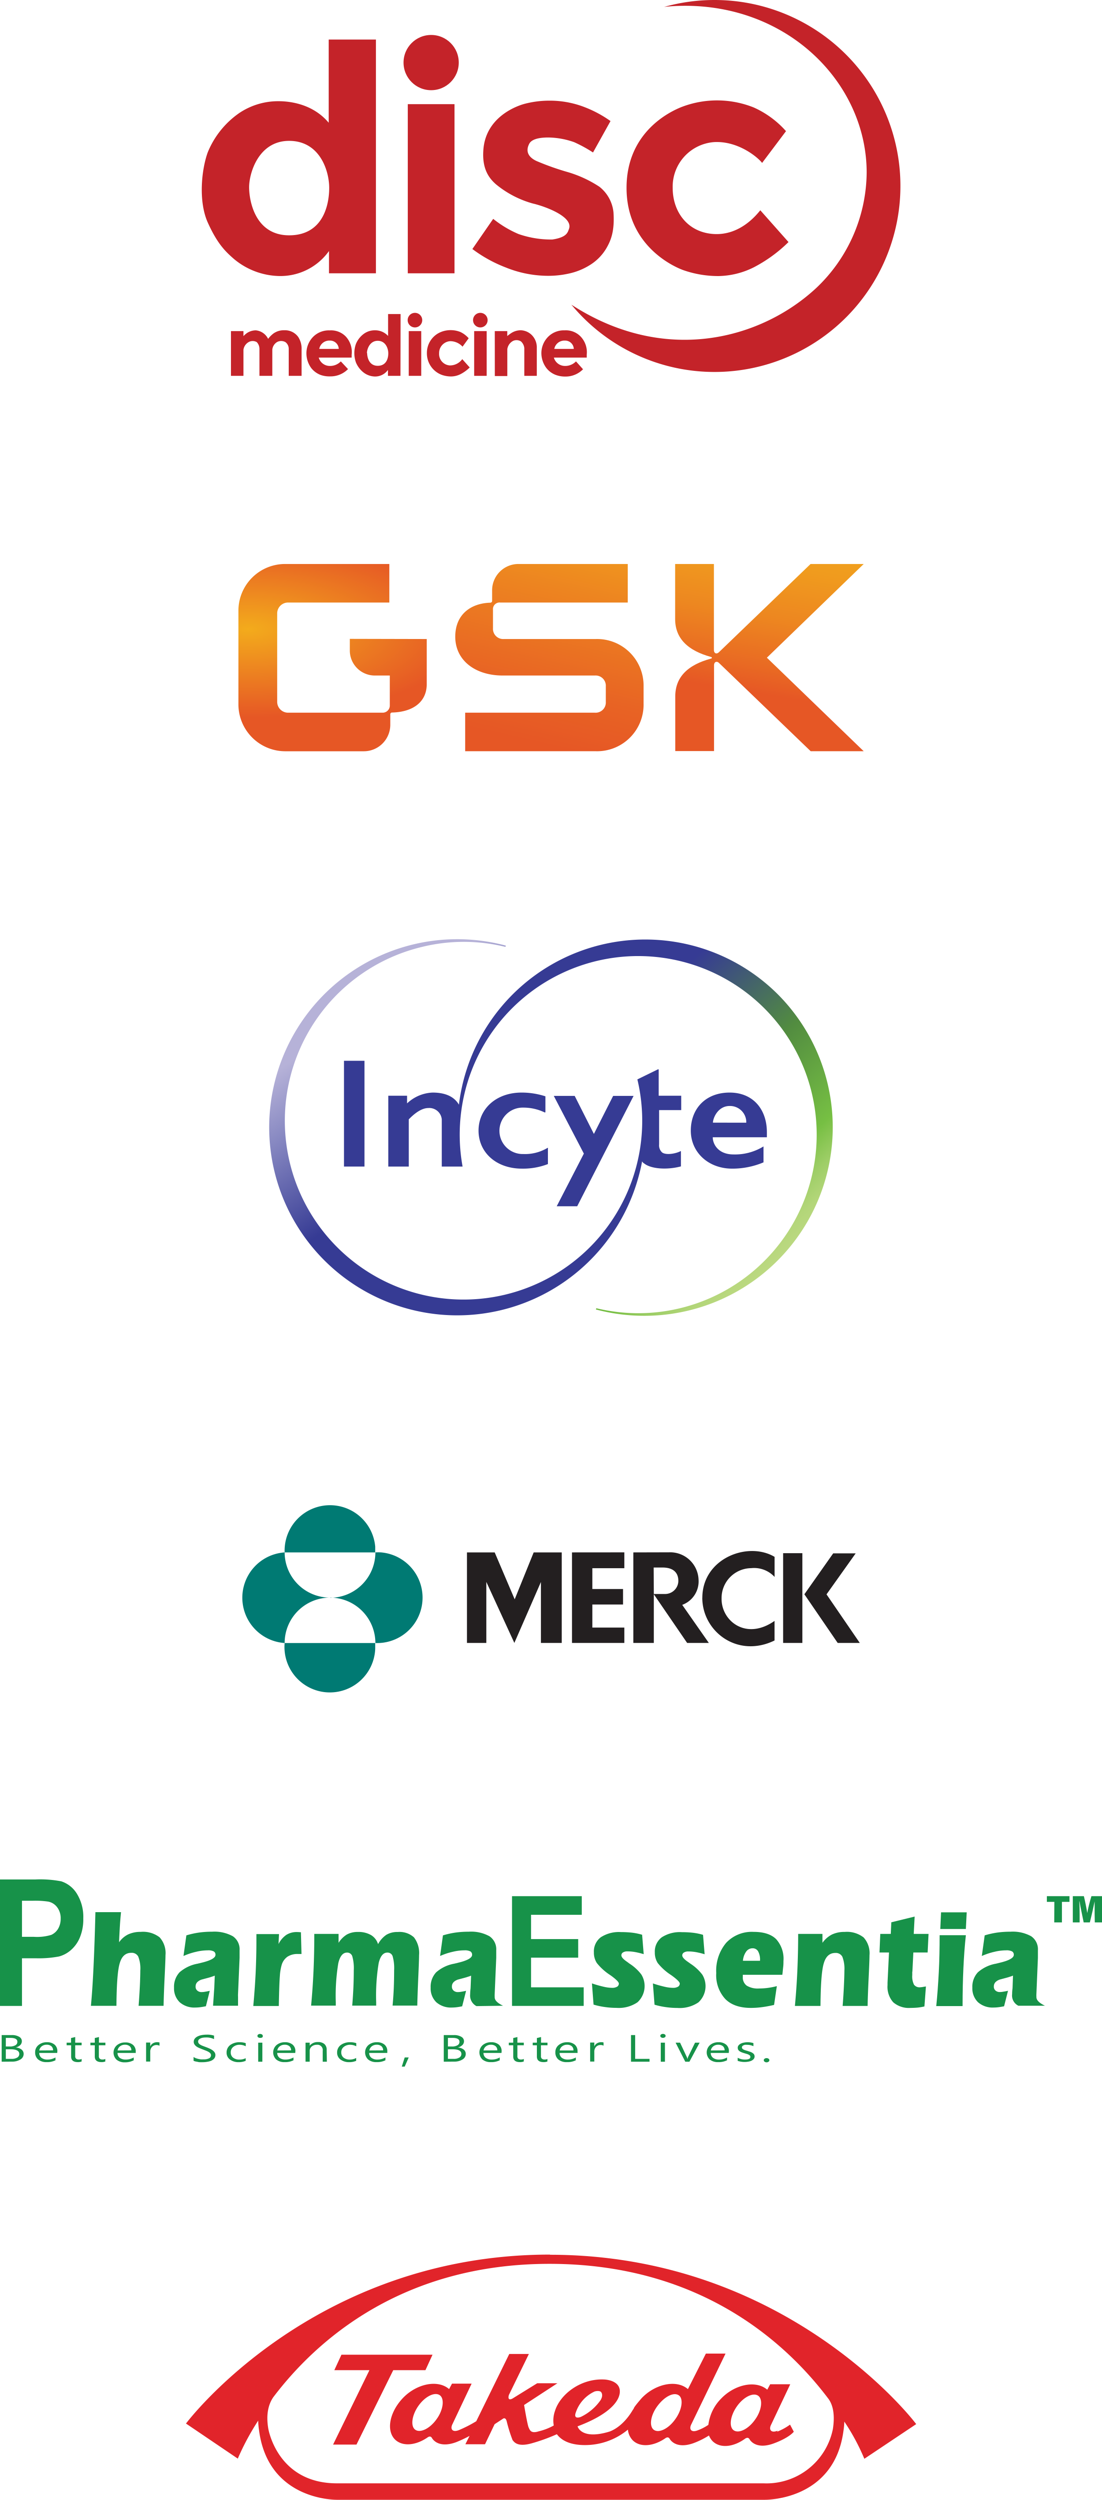 <svg id="sponsors_horizontal" xmlns="http://www.w3.org/2000/svg" xmlns:xlink="http://www.w3.org/1999/xlink" viewBox="0 0 264.62 600"><defs><style>.cls-1{fill:#e1242a;}.cls-2{fill:#179249;}.cls-3{fill:#231f20;}.cls-4{fill:#007a73;}.cls-5{fill:#363b94;}.cls-6{fill:url(#linear-gradient);}.cls-7{fill:url(#linear-gradient-2);}.cls-8{fill:url(#linear-gradient-3);}.cls-9{fill:url(#linear-gradient-4);}.cls-10{fill:url(#radial-gradient);}.cls-11{fill:#c42329;}</style><linearGradient id="linear-gradient" x1="120.84" y1="3772.03" x2="175.19" y2="3854.68" gradientTransform="translate(-51.6 -3566.66)" gradientUnits="userSpaceOnUse"><stop offset="0.42" stop-color="#b6b2d8"/><stop offset="0.56" stop-color="#8889c2"/><stop offset="0.81" stop-color="#363b94"/></linearGradient><linearGradient id="linear-gradient-2" x1="177.33" y1="3809.73" x2="248.02" y2="3889.92" gradientTransform="translate(-51.6 -3566.66)" gradientUnits="userSpaceOnUse"><stop offset="0.16" stop-color="#363b94"/><stop offset="0.42" stop-color="#528c40"/><stop offset="0.63" stop-color="#76bf43"/><stop offset="0.65" stop-color="#82c34d"/><stop offset="0.7" stop-color="#9ece67"/><stop offset="0.75" stop-color="#b3d679"/><stop offset="0.81" stop-color="#bfda84"/><stop offset="0.85" stop-color="#c3dc88"/></linearGradient><linearGradient id="linear-gradient-3" x1="192.27" y1="112.46" x2="183.31" y2="166.65" gradientUnits="userSpaceOnUse"><stop offset="0" stop-color="#f3ab1c"/><stop offset="0.22" stop-color="#f2a71c"/><stop offset="0.44" stop-color="#f09b1e"/><stop offset="0.66" stop-color="#ed8720"/><stop offset="0.88" stop-color="#e96a23"/><stop offset="1" stop-color="#e65725"/></linearGradient><linearGradient id="linear-gradient-4" x1="141.63" y1="118.04" x2="128.04" y2="178.19" gradientUnits="userSpaceOnUse"><stop offset="0" stop-color="#f3ab1c"/><stop offset="0.4" stop-color="#ed8420"/><stop offset="0.79" stop-color="#e86324"/><stop offset="1" stop-color="#e65725"/></linearGradient><radialGradient id="radial-gradient" cx="59.53" cy="151.5" r="53.57" gradientTransform="translate(0 90.4) scale(1 0.4)" gradientUnits="userSpaceOnUse"><stop offset="0" stop-color="#f3ab1c"/><stop offset="0.99" stop-color="#e65725"/></radialGradient></defs><g id="logo_Takeda__25corpWeb" data-name="logo_Takeda_&apos;25corpWeb"><path id="arch_red" data-name="arch red" class="cls-1" d="M200,583a16.27,16.27,0,0,1-16.66,13.05H80.88c-14.35,0-16.46-13.15-16.46-13.15-.6-3.51.1-5.92,1.21-7.53,10.33-13.64,30.91-32,66.33-32,35.82,0,56.5,18.57,66.83,32.21C200.1,577.22,200.5,579.73,200,583Zm-67.94-41.85c-57.1,0-87.4,40.55-87.4,40.55l12.44,8.42A60.75,60.75,0,0,1,62,581a17.85,17.85,0,0,0,.2,2.31C64.42,600.4,81,600,81,600H183.54s16.76.4,19-16.56a16.35,16.35,0,0,0,.2-2.21,51.27,51.27,0,0,1,4.81,8.93L220,581.84c0-.1-30.71-40.65-87.91-40.65" transform="translate(0 0)"/><path id="akeda" class="cls-1" d="M181.33,580.73c-1.6,2.31-3.91,3.41-5.12,2.61s-.9-3.41.71-5.72,3.91-3.41,5.11-2.61S182.94,578.52,181.33,580.73Zm-19.16-.1c-1.61,2.31-3.92,3.41-5.12,2.61s-.91-3.41.8-5.72,3.91-3.41,5.12-2.61.8,3.51-.8,5.72M138.28,579a8.54,8.54,0,0,1,4.52-5s1-.3,1.5.1c0,0,.71.7-.1,2a12.2,12.2,0,0,1-4.71,4s-1.91.8-1.21-1.1m-33.41,1.6c-1.61,2.31-3.92,3.41-5.12,2.61s-.91-3.41.7-5.72,3.91-3.41,5.12-2.61.9,3.51-.7,5.72m81.88,2.81s-1.1.5-1.6,0,0-1.4,0-1.4l4.61-9.74h-4.82l-.7,1.31c-2.81-2.41-7.93-1.21-11.14,2.2a10.77,10.77,0,0,0-3,6.23,11.71,11.71,0,0,1-2.51,1.3s-1.1.5-1.6,0,0-1.4,0-1.4l8.23-17h-4.72l-4.31,8.53c-2.81-2.41-7.93-1.21-11.14,2.2-.61.71-1.21,1.41-1.71,2.11h0c0,.1-.1.1-.1.2a2.19,2.19,0,0,1-.3.5c-2.61,4.42-5.72,5.22-5.72,5.22-6.72,2-7.53-1.3-7.53-1.3,7.53-2.81,10.34-6.12,10.14-8.63s-3.71-2.61-3.71-2.61c-5.72-.3-10.64,3.61-11.85,7.53a6.93,6.93,0,0,0-.3,3.51,14.11,14.11,0,0,1-3.61,1.4c-1.91.6-2.11-.3-2.41-.9s-1.1-5.42-1.1-5.42l8-5.22H129l-6,3.71c-1.31.61-.8-.9-.8-.9L127,565h-4.71l-7.93,16.15a30.76,30.76,0,0,1-4.12,2.11s-1.1.5-1.6,0,0-1.4,0-1.4l4.61-9.74h-4.71l-.7,1.31c-2.81-2.41-7.93-1.21-11.14,2.2s-4,7.83-1.81,9.94c1.81,1.7,4.92,1.4,7.73-.5,0,0,.7-.61,1.1.1s2,2.41,5.82,1a30.53,30.53,0,0,0,3.21-1.5l-1,2h4.72l2.3-4.81,2-1.31s.6-.5.9.6a35.43,35.43,0,0,0,1.41,4.52c.4.5,1.2,1.71,4.51.8a43.54,43.54,0,0,0,6.13-2.21c1.1,1.51,3.21,2.61,6.72,2.61a16.12,16.12,0,0,0,10.34-3.71,4.23,4.23,0,0,0,1.2,2.61c1.81,1.71,4.92,1.4,7.73-.5,0,0,.7-.6,1.1.1s2,2.41,5.82,1a19.94,19.94,0,0,0,3.61-1.8,4.22,4.22,0,0,0,.91,1.4c1.8,1.71,4.91,1.41,7.72-.6,0,0,.71-.6,1.11.1s2,2.41,5.82,1,4.81-2.81,4.81-2.81l-.9-1.7a13.51,13.51,0,0,1-3.11,1.7" transform="translate(0 0)"/><polygon id="T" class="cls-1" points="102.16 568.89 103.86 565.18 81.99 565.18 80.28 568.89 88.71 568.89 79.98 586.75 85.6 586.75 94.43 568.89 102.16 568.89"/></g><g id="logo_PharmaEssentia_tag_TM__25" data-name="logo_PharmaEssentia_tag+TM_&apos;25"><path id="period" class="cls-2" d="M184.07,495a.73.73,0,0,1-.47-.15.42.42,0,0,1,0-.71.75.75,0,0,1,.47-.15.81.81,0,0,1,.48.15.42.42,0,0,1,0,.71A.78.78,0,0,1,184.07,495Z" transform="translate(0 0)"/><g id="Lives"><path id="s" class="cls-2" d="M177.14,494.69v-.79a3.51,3.51,0,0,0,1.76.44c.86,0,1.29-.21,1.29-.64a.44.44,0,0,0-.11-.31.9.9,0,0,0-.3-.22,2,2,0,0,0-.44-.18l-.55-.16c-.27-.08-.51-.16-.71-.24a2.29,2.29,0,0,1-.52-.28,1.14,1.14,0,0,1-.31-.35,1.11,1.11,0,0,1-.1-.46.88.88,0,0,1,.2-.57,1.66,1.66,0,0,1,.52-.41,2.83,2.83,0,0,1,.76-.25,4.14,4.14,0,0,1,.87-.09,4.46,4.46,0,0,1,1.42.21v.74a3.5,3.5,0,0,0-1.55-.33,2.53,2.53,0,0,0-.5,0,1.31,1.31,0,0,0-.38.14.6.6,0,0,0-.24.2.48.48,0,0,0,0,.56.67.67,0,0,0,.25.21,2.51,2.51,0,0,0,.4.18l.55.16.73.24a2.36,2.36,0,0,1,.55.28,1.17,1.17,0,0,1,.35.35,1,1,0,0,1-.08,1.07,1.6,1.6,0,0,1-.53.41,2.86,2.86,0,0,1-.78.24,5.15,5.15,0,0,1-2.55-.19Z" transform="translate(0 0)"/><path id="e" class="cls-2" d="M174,492.13a1.29,1.29,0,0,0-.41-1,1.69,1.69,0,0,0-1.12-.35,1.83,1.83,0,0,0-1.18.37,1.59,1.59,0,0,0-.6,1Zm1,.62h-4.33a1.48,1.48,0,0,0,.56,1.18,2.3,2.3,0,0,0,1.44.41,3.72,3.72,0,0,0,1.91-.51v.68a4.4,4.4,0,0,1-2.14.44,3,3,0,0,1-2-.62,2.34,2.34,0,0,1,.07-3.48,3,3,0,0,1,2-.67,2.71,2.71,0,0,1,1.86.58,2,2,0,0,1,.66,1.61Z" transform="translate(0 0)"/><path id="v" class="cls-2" d="M168,490.28l-2.45,4.57h-1l-2.32-4.57h1.07l1.56,3.32a2.43,2.43,0,0,1,.22.64h0a2.36,2.36,0,0,1,.19-.62l1.63-3.34Z" transform="translate(0 0)"/><path id="i" class="cls-2" d="M159.67,494.85h-1v-4.57h1Zm-.48-5.72a.73.73,0,0,1-.45-.14.39.39,0,0,1-.18-.33.42.42,0,0,1,.18-.35.73.73,0,0,1,.45-.13.8.8,0,0,1,.46.13.42.42,0,0,1,.18.35.4.4,0,0,1-.18.33A.81.81,0,0,1,159.19,489.13Z" transform="translate(0 0)"/><polygon id="L" class="cls-2" points="155.97 494.85 151.52 494.85 151.52 488.46 152.52 488.46 152.52 494.17 155.97 494.17 155.97 494.85 155.97 494.85"/></g><g id="Better"><path id="r" class="cls-2" d="M144.92,491a1.49,1.49,0,0,0-.74-.15,1.4,1.4,0,0,0-1.05.44,1.67,1.67,0,0,0-.42,1.2v2.33h-1v-4.57h1v.94h0a1.62,1.62,0,0,1,.64-.75,1.88,1.88,0,0,1,1-.27,1.79,1.79,0,0,1,.58.07V491Z" transform="translate(0 0)"/><path id="e-2" data-name="e" class="cls-2" d="M137.7,492.13a1.26,1.26,0,0,0-.41-1,1.65,1.65,0,0,0-1.12-.35,1.82,1.82,0,0,0-1.17.37,1.54,1.54,0,0,0-.6,1h3.3Zm1,.62h-4.33a1.5,1.5,0,0,0,.55,1.18,2.31,2.31,0,0,0,1.45.41,3.68,3.68,0,0,0,1.9-.51v.68a4.35,4.35,0,0,1-2.13.44,3,3,0,0,1-2.05-.62,2.15,2.15,0,0,1-.73-1.75,2.12,2.12,0,0,1,.8-1.73,3.08,3.08,0,0,1,2-.67,2.71,2.71,0,0,1,1.86.58,2,2,0,0,1,.66,1.61Z" transform="translate(0 0)"/><path id="t-2" data-name="t" class="cls-2" d="M131.45,494.8a2.35,2.35,0,0,1-.92.15c-1.07,0-1.61-.45-1.61-1.34v-2.7h-1v-.63h1v-1.11l1-.24v1.35h1.55v.63H129.9v2.57a.81.81,0,0,0,.22.65,1,1,0,0,0,.69.2,1.29,1.29,0,0,0,.64-.15Z" transform="translate(0 0)"/><path id="t-3" data-name="t" class="cls-2" d="M125.77,494.8a2.35,2.35,0,0,1-.92.15c-1.07,0-1.61-.45-1.61-1.34v-2.7h-1.06v-.63h1.06v-1.11l1-.24v1.35h1.54v.63h-1.54v2.57a.85.85,0,0,0,.21.65,1,1,0,0,0,.7.2,1.32,1.32,0,0,0,.64-.15Z" transform="translate(0 0)"/><path id="e-3" data-name="e" class="cls-2" d="M119.42,492.13a1.27,1.27,0,0,0-.42-1,1.64,1.64,0,0,0-1.11-.35,1.83,1.83,0,0,0-1.18.37,1.54,1.54,0,0,0-.6,1Zm1,.62h-4.33a1.48,1.48,0,0,0,.56,1.18,2.3,2.3,0,0,0,1.44.41,3.72,3.72,0,0,0,1.91-.51v.68a4.4,4.4,0,0,1-2.14.44,3,3,0,0,1-2-.62,2.34,2.34,0,0,1,.07-3.48,3,3,0,0,1,2-.67,2.71,2.71,0,0,1,1.86.58,2,2,0,0,1,.66,1.61Z" transform="translate(0 0)"/><path id="B" class="cls-2" d="M107.56,491.87v2.3h1.37a2.5,2.5,0,0,0,1.37-.31,1,1,0,0,0,.49-.86c0-.75-.69-1.13-2.07-1.13Zm0-2.73v2.06h1a2.38,2.38,0,0,0,1.3-.3.92.92,0,0,0,.47-.83c0-.62-.55-.93-1.64-.93Zm-1,5.71v-6.39H109a3.3,3.3,0,0,1,1.76.41,1.2,1.2,0,0,1,.66,1.05,1.3,1.3,0,0,1-.4.95,2.31,2.31,0,0,1-1.09.57v0a2.59,2.59,0,0,1,1.39.48,1.3,1.3,0,0,1,.52,1.08,1.51,1.51,0,0,1-.79,1.32,3.59,3.59,0,0,1-2,.51Z" transform="translate(0 0)"/></g><polygon id="comma" class="cls-2" points="98.14 493.83 97.18 496.03 96.48 496.03 97.18 493.83 98.14 493.83"/><g id="Science"><path id="e-4" data-name="e" class="cls-2" d="M92,492.13a1.29,1.29,0,0,0-.41-1,1.69,1.69,0,0,0-1.12-.35,1.83,1.83,0,0,0-1.18.37,1.59,1.59,0,0,0-.6,1Zm1,.62H88.65a1.44,1.44,0,0,0,.55,1.18,2.28,2.28,0,0,0,1.44.41,3.72,3.72,0,0,0,1.91-.51v.68a4.42,4.42,0,0,1-2.14.44,3,3,0,0,1-2-.62,2.34,2.34,0,0,1,.07-3.48,3,3,0,0,1,2-.67,2.71,2.71,0,0,1,1.86.58,2,2,0,0,1,.66,1.61Z" transform="translate(0 0)"/><path id="c" class="cls-2" d="M85.54,494.64a4.09,4.09,0,0,1-1.68.32,3.34,3.34,0,0,1-2.11-.64,2,2,0,0,1-.8-1.65,2.19,2.19,0,0,1,.86-1.81,3.68,3.68,0,0,1,2.32-.68,4.11,4.11,0,0,1,1.42.22v.75a3.22,3.22,0,0,0-1.46-.36,2.31,2.31,0,0,0-1.54.51,1.59,1.59,0,0,0-.6,1.31,1.55,1.55,0,0,0,.56,1.27,2.32,2.32,0,0,0,1.52.46,3.05,3.05,0,0,0,1.5-.39v.69Z" transform="translate(0 0)"/><path id="n" class="cls-2" d="M78.49,494.85h-1v-2.6a1.27,1.27,0,0,0-1.42-1.46,1.84,1.84,0,0,0-1.22.41,1.32,1.32,0,0,0-.48,1.05v2.6h-1v-4.57h1V491h0a2.42,2.42,0,0,1,2-.86,2.24,2.24,0,0,1,1.54.48,1.77,1.77,0,0,1,.53,1.4Z" transform="translate(0 0)"/><path id="e-5" data-name="e" class="cls-2" d="M69.9,492.13a1.33,1.33,0,0,0-.41-1,1.69,1.69,0,0,0-1.12-.35,1.83,1.83,0,0,0-1.18.37,1.54,1.54,0,0,0-.6,1Zm1,.62H66.57a1.48,1.48,0,0,0,.56,1.18,2.3,2.3,0,0,0,1.44.41,3.66,3.66,0,0,0,1.9-.51v.68a4.35,4.35,0,0,1-2.13.44,3,3,0,0,1-2-.62,2.34,2.34,0,0,1,.07-3.48,3,3,0,0,1,2-.67,2.71,2.71,0,0,1,1.86.58,2,2,0,0,1,.66,1.61Z" transform="translate(0 0)"/><path id="i-2" data-name="i" class="cls-2" d="M63,494.85H62v-4.57h1Zm-.48-5.72A.75.75,0,0,1,62,489a.39.39,0,0,1-.18-.33.42.42,0,0,1,.18-.35.75.75,0,0,1,.45-.13.76.76,0,0,1,.46.13.41.41,0,0,1,.19.35A.39.39,0,0,1,63,489,.78.78,0,0,1,62.49,489.13Z" transform="translate(0 0)"/><path id="c-2" data-name="c" class="cls-2" d="M59,494.64a4.08,4.08,0,0,1-1.67.32,3.35,3.35,0,0,1-2.12-.64,2,2,0,0,1-.8-1.65,2.19,2.19,0,0,1,.86-1.81,3.68,3.68,0,0,1,2.32-.68,4.11,4.11,0,0,1,1.42.22v.75a3.15,3.15,0,0,0-1.46-.36,2.31,2.31,0,0,0-1.54.51,1.62,1.62,0,0,0-.6,1.31,1.55,1.55,0,0,0,.56,1.27,2.32,2.32,0,0,0,1.52.46A3.09,3.09,0,0,0,59,494v.69Z" transform="translate(0 0)"/><path id="S-2" data-name="S" class="cls-2" d="M46.48,494.59v-.88A2.49,2.49,0,0,0,47,494a5.26,5.26,0,0,0,.6.18c.21.05.42.08.63.11a4.18,4.18,0,0,0,.59,0,2.9,2.9,0,0,0,1.38-.25.8.8,0,0,0,.46-.74.72.72,0,0,0-.15-.45,1.72,1.72,0,0,0-.43-.35,4.65,4.65,0,0,0-.63-.3l-.8-.31c-.3-.11-.58-.23-.83-.34a3.11,3.11,0,0,1-.68-.38,1.84,1.84,0,0,1-.45-.48,1.15,1.15,0,0,1-.17-.62,1.21,1.21,0,0,1,.26-.76,1.92,1.92,0,0,1,.68-.53,3.66,3.66,0,0,1,1-.32,6.62,6.62,0,0,1,1.1-.1,5.43,5.43,0,0,1,1.84.23v.84a4.25,4.25,0,0,0-2-.39,3.81,3.81,0,0,0-.66.05,2.07,2.07,0,0,0-.58.17,1.08,1.08,0,0,0-.42.3.63.63,0,0,0-.16.44.72.72,0,0,0,.12.42,1.29,1.29,0,0,0,.36.33,4.06,4.06,0,0,0,.59.29l.79.3c.31.11.6.23.88.36a4.11,4.11,0,0,1,.72.41,1.93,1.93,0,0,1,.49.5,1.1,1.1,0,0,1,.19.64,1.34,1.34,0,0,1-.25.8,2,2,0,0,1-.67.53,3.81,3.81,0,0,1-1,.29,6.29,6.29,0,0,1-1.17.1l-.5,0c-.2,0-.4,0-.61-.07l-.59-.11a2.56,2.56,0,0,1-.45-.16Z" transform="translate(0 0)"/></g><g id="Better-2" data-name="Better"><path id="r-2" data-name="r" class="cls-2" d="M38.24,491a1.46,1.46,0,0,0-.74-.15,1.44,1.44,0,0,0-1,.44,1.67,1.67,0,0,0-.42,1.2v2.33h-1v-4.57h1v.94h0a1.56,1.56,0,0,1,.64-.75,1.85,1.85,0,0,1,1-.27,1.75,1.75,0,0,1,.58.07V491Z" transform="translate(0 0)"/><path id="e-6" data-name="e" class="cls-2" d="M31.54,492.13a1.26,1.26,0,0,0-.41-1,1.69,1.69,0,0,0-1.12-.35,1.83,1.83,0,0,0-1.18.37,1.59,1.59,0,0,0-.6,1Zm1,.62H28.22a1.49,1.49,0,0,0,.54,1.18,2.36,2.36,0,0,0,1.45.41,3.66,3.66,0,0,0,1.9-.51v.68A4.35,4.35,0,0,1,30,495a3,3,0,0,1-2-.62,2.34,2.34,0,0,1,.07-3.48,3,3,0,0,1,2-.67,2.71,2.71,0,0,1,1.86.58,2,2,0,0,1,.66,1.61v.38Z" transform="translate(0 0)"/><path id="t-4" data-name="t" class="cls-2" d="M25.29,494.8a2.35,2.35,0,0,1-.92.15c-1.07,0-1.61-.45-1.61-1.34v-2.7H21.71v-.63h1.05v-1.11l1-.24v1.35h1.55v.63H23.74v2.57a.85.85,0,0,0,.21.65,1,1,0,0,0,.7.2,1.32,1.32,0,0,0,.64-.15Z" transform="translate(0 0)"/><path id="t-5" data-name="t" class="cls-2" d="M19.6,494.8a2.3,2.3,0,0,1-.91.15c-1.08,0-1.61-.45-1.61-1.34v-2.7H16v-.63h1.06v-1.11l1-.24v1.35H19.6v.63H18.06v2.57a.85.85,0,0,0,.21.65,1,1,0,0,0,.69.2,1.29,1.29,0,0,0,.64-.15Z" transform="translate(0 0)"/><path id="e-7" data-name="e" class="cls-2" d="M12.74,492.13a1.26,1.26,0,0,0-.41-1,1.67,1.67,0,0,0-1.12-.35,1.83,1.83,0,0,0-1.18.37,1.59,1.59,0,0,0-.6,1Zm1,.62H9.42a1.47,1.47,0,0,0,.55,1.18,2.31,2.31,0,0,0,1.45.41,3.68,3.68,0,0,0,1.9-.51v.68a4.4,4.4,0,0,1-2.14.44,3,3,0,0,1-2-.62,2.15,2.15,0,0,1-.74-1.75,2.13,2.13,0,0,1,.81-1.73,3,3,0,0,1,2-.67,2.71,2.71,0,0,1,1.86.58,2,2,0,0,1,.66,1.61Z" transform="translate(0 0)"/><path id="B-2" data-name="B" class="cls-2" d="M1.4,491.87v2.3H2.77a2.53,2.53,0,0,0,1.37-.31,1,1,0,0,0,.49-.86c0-.75-.69-1.13-2.07-1.13Zm0-2.73v2.06h1a2.43,2.43,0,0,0,1.3-.3.92.92,0,0,0,.47-.83q0-.93-1.65-.93Zm-1,5.71v-6.39H2.84a3.3,3.3,0,0,1,1.76.41,1.21,1.21,0,0,1,.65,1.05,1.33,1.33,0,0,1-.39.95,2.41,2.41,0,0,1-1.09.57v0a2.59,2.59,0,0,1,1.39.48A1.33,1.33,0,0,1,5.68,493a1.53,1.53,0,0,1-.79,1.32,3.61,3.61,0,0,1-2,.51Z" transform="translate(0 0)"/></g><g id="TM"><path id="M" class="cls-2" d="M262.85,459.37c0-1,0-2.26,0-3h0c-.27,1.35-.69,3.22-1.15,5.05h-1.48c-.36-1.78-.77-3.65-1-5.05h-.05c.05.74.08,2,.08,3.05v2h-1.64v-6.3h2.66c.31,1.28.67,3.12.81,4.06h0c.16-1,.58-2.69,1-4.06h2.58v6.3h-1.77Z" transform="translate(0 0)"/><path id="T-6" data-name="T" class="cls-2" d="M253.18,456.49h-1.8v-1.37h5.43v1.37H255v4.93h-1.85Z" transform="translate(0 0)"/></g><g id="Essentia"><path id="a" class="cls-2" d="M241.09,481.55c-.45.09-.88.17-1.29.22a9.72,9.72,0,0,1-1.17.08,5.32,5.32,0,0,1-3.78-1.27,4.6,4.6,0,0,1-1.36-3.49,5.05,5.05,0,0,1,1.32-3.69,8.9,8.9,0,0,1,4.37-2.08l.81-.2c2.3-.54,3.45-1.18,3.45-1.91a.89.89,0,0,0-.43-.84,2.88,2.88,0,0,0-1.41-.25,12.14,12.14,0,0,0-2.84.36,16.16,16.16,0,0,0-3,1l.69-4.95a21,21,0,0,1,2.93-.66,22.45,22.45,0,0,1,3.23-.22,9.14,9.14,0,0,1,5,1.09,3.77,3.77,0,0,1,1.62,3.37c0,.24,0,.52,0,.83s0,.63,0,1l-.36,8.6a6.44,6.44,0,0,0,0,.75c0,.33,0,1.15,2.06,2.13h-6.39a2.73,2.73,0,0,1-1.5-2.8c0-.67.07-1.15.1-1.43l.11-3c-.19.08-.42.16-.67.24s-.57.19-1,.3l-1.27.34a2.62,2.62,0,0,0-1.23.65,1.46,1.46,0,0,0-.43,1.05,1.23,1.23,0,0,0,.39,1,1.48,1.48,0,0,0,1.06.36,4.28,4.28,0,0,0,.79-.08c.33-.05.71-.12,1.16-.22l-.94,3.71Z" transform="translate(0 0)"/><path id="i-3" data-name="i" class="cls-2" d="M225.79,463l.18-4h6.16l-.2,4h-6.14Zm6.14,1.49c-.27,2.48-.46,5.1-.59,7.87s-.2,5.82-.2,9.14h-6.32c.27-2.61.46-5.34.61-8.17s.2-5.77.2-8.84Z" transform="translate(0 0)"/><path id="t-7" data-name="t" class="cls-2" d="M219.06,473.25s0,.12,0,.3,0,.36,0,.52a4.41,4.41,0,0,0,.42,2.3,1.63,1.63,0,0,0,1.46.62,6.19,6.19,0,0,0,.94-.13l.46-.07-.36,4.8a13.18,13.18,0,0,1-1.59.27c-.55.05-1.12.08-1.72.08a5.74,5.74,0,0,1-4.18-1.35,5.55,5.55,0,0,1-1.37-4.11v-.58l.35-7.26h-2.28l.19-4.46h2.52l.13-2.79,5.6-1.37-.22,4.16h3.56l-.22,4.46h-3.43l-.23,4.6Z" transform="translate(0 0)"/><path id="n-2" data-name="n" class="cls-2" d="M190.88,481.45c.25-2.68.45-5.46.58-8.34s.2-5.85.2-8.93h5.83v2.14a6.39,6.39,0,0,1,2.29-2,7,7,0,0,1,3.06-.62,6.53,6.53,0,0,1,4.54,1.33,5.63,5.63,0,0,1,1.41,4.27c0,.71-.06,2.41-.19,5.11s-.23,5.05-.26,7.06h-6c.14-1.78.24-3.42.31-4.91s.11-2.68.11-3.54a8,8,0,0,0-.49-3.36,1.76,1.76,0,0,0-1.69-.91q-2,0-2.73,2.37c-.52,1.58-.79,5-.83,10.35h-6.14Z" transform="translate(0 0)"/><path id="e-8" data-name="e" class="cls-2" d="M178.4,470.63h4.1v-.15a4,4,0,0,0-.46-2.12,1.46,1.46,0,0,0-1.32-.73,1.85,1.85,0,0,0-1.54.79A4.34,4.34,0,0,0,178.4,470.63Zm7.45,10.6c-1,.23-1.95.41-2.87.53a20.7,20.7,0,0,1-2.65.18c-2.7,0-4.77-.71-6.19-2.16a8.4,8.4,0,0,1-2.15-6.2,10.4,10.4,0,0,1,2.38-7.26,8.43,8.43,0,0,1,6.59-2.63q3.63,0,5.4,1.73a7,7,0,0,1,1.77,5.25c0,.43,0,.92-.07,1.49s-.11,1.16-.2,1.83l-9.49,0q0,.08,0,.18v.31a2.44,2.44,0,0,0,.94,2.12,5.12,5.12,0,0,0,2.95.68,16.7,16.7,0,0,0,2.1-.14,17.84,17.84,0,0,0,2.18-.43l-.66,4.49Z" transform="translate(0 0)"/><path id="s-3" data-name="s" class="cls-2" d="M156.77,476.06a27.49,27.49,0,0,0,2.9.82,9,9,0,0,0,1.89.24,2.36,2.36,0,0,0,1.24-.26.88.88,0,0,0,.43-.77c0-.33-.59-.94-1.77-1.81l-.35-.25a13.34,13.34,0,0,1-3.18-2.87,4.65,4.65,0,0,1-.69-2.54A4.26,4.26,0,0,1,158.9,465a8,8,0,0,1,4.84-1.24,23,23,0,0,1,2.72.15,14.67,14.67,0,0,1,2.36.49l.38,4.66a18,18,0,0,0-2.09-.51,10.79,10.79,0,0,0-1.83-.16,1.91,1.91,0,0,0-1.06.26.8.8,0,0,0-.39.69c0,.42.47.95,1.4,1.58.23.16.4.28.51.37a11.36,11.36,0,0,1,2.9,2.66,5.29,5.29,0,0,1-.93,6.66,8,8,0,0,1-5.05,1.34,20.17,20.17,0,0,1-2.8-.2,18.37,18.37,0,0,1-2.69-.58l-.39-5.09Z" transform="translate(0 0)"/><path id="s-4" data-name="s" class="cls-2" d="M142.15,476.06a27.49,27.49,0,0,0,2.9.82,9.1,9.1,0,0,0,1.89.24,2.32,2.32,0,0,0,1.23-.26.86.86,0,0,0,.43-.77c0-.33-.59-.94-1.76-1.81l-.36-.25a13.44,13.44,0,0,1-3.17-2.87,4.57,4.57,0,0,1-.7-2.54,4.26,4.26,0,0,1,1.66-3.64,8,8,0,0,1,4.84-1.24,23.28,23.28,0,0,1,2.73.15,14.54,14.54,0,0,1,2.35.49l.38,4.66a17.48,17.48,0,0,0-2.09-.51,10.62,10.62,0,0,0-1.83-.16,1.91,1.91,0,0,0-1.06.26.81.81,0,0,0-.38.69c0,.42.46.95,1.4,1.58l.49.37a11.1,11.1,0,0,1,2.91,2.66,5.29,5.29,0,0,1-.93,6.66,8,8,0,0,1-5.05,1.34,20.17,20.17,0,0,1-2.8-.2,18.79,18.79,0,0,1-2.7-.58l-.39-5.09Z" transform="translate(0 0)"/><polygon id="E-9" data-name="E" class="cls-2" points="122.95 481.45 122.95 455.12 139.7 455.12 139.7 459.59 127.52 459.59 127.52 465.42 138.84 465.42 138.84 469.88 127.52 469.88 127.52 477 140.16 477 140.16 481.46 122.95 481.46 122.95 481.45"/></g><g id="Pharma"><path id="a-2" data-name="a" class="cls-2" d="M111,481.55c-.44.09-.87.17-1.28.22a9.7,9.7,0,0,1-1.16.08,5.33,5.33,0,0,1-3.79-1.27,4.6,4.6,0,0,1-1.36-3.49,5.09,5.09,0,0,1,1.32-3.69,9,9,0,0,1,4.37-2.08l.82-.2c2.29-.54,3.44-1.18,3.44-1.91a.91.91,0,0,0-.42-.84,2.93,2.93,0,0,0-1.41-.25,12.22,12.22,0,0,0-2.85.36,15.82,15.82,0,0,0-3,1l.68-4.95a21.31,21.31,0,0,1,2.93-.66,22.69,22.69,0,0,1,3.24-.22,9.1,9.1,0,0,1,5,1.09,3.76,3.76,0,0,1,1.63,3.37c0,.24,0,.52,0,.83s0,.63,0,1l-.37,8.6a6.94,6.94,0,0,0,0,.75c0,.33-.05,1.15,2,2.13l-6.38.09a2.87,2.87,0,0,1-1.51-2.88c0-.67.08-1.15.1-1.43l.12-3c-.19.08-.42.16-.67.24s-.57.19-1,.3l-1.27.34a2.62,2.62,0,0,0-1.23.65,1.46,1.46,0,0,0-.43,1.05,1.23,1.23,0,0,0,.39,1,1.5,1.5,0,0,0,1.06.36,4.46,4.46,0,0,0,.8-.08c.32-.05.7-.12,1.15-.22l-.94,3.71Z" transform="translate(0 0)"/><path id="m-2" data-name="m" class="cls-2" d="M74.7,481.45c.25-2.68.45-5.46.58-8.34s.19-5.85.19-8.93H81.3v2.14a6.17,6.17,0,0,1,2-2,5.31,5.31,0,0,1,2.64-.61,6,6,0,0,1,3.16.75,3.82,3.82,0,0,1,1.68,2.18,6.3,6.3,0,0,1,2-2.25,5.09,5.09,0,0,1,2.73-.67A5.16,5.16,0,0,1,99.4,465a6.16,6.16,0,0,1,1.23,4.26c0,.72-.06,2.43-.18,5.12s-.2,5-.25,7H94.27c.12-1.32.22-2.68.28-4.08s.09-2.87.09-4.37a10.39,10.39,0,0,0-.36-3.39,1.27,1.27,0,0,0-1.26-.88c-1,0-1.69.84-2.09,2.53a48,48,0,0,0-.6,9.38v.82H84.58c.12-1.5.22-3,.28-4.35s.09-2.78.09-4.1a10.42,10.42,0,0,0-.36-3.4,1.28,1.28,0,0,0-1.26-.88c-1,0-1.69.85-2.09,2.53a47.76,47.76,0,0,0-.61,9.39v.81H74.69Z" transform="translate(0 0)"/><path id="r-3" data-name="r" class="cls-2" d="M72.4,469l-.35,0h-.52a4.36,4.36,0,0,0-2.5.65,3.7,3.7,0,0,0-1.4,2,12.5,12.5,0,0,0-.43,2.67q-.15,1.79-.25,7.16H60.82q.36-3.85.56-7.76c.12-2.59.19-5.2.19-7.79v-1.71H67l-.12,2.39a5.79,5.79,0,0,1,1.88-2.2,4.62,4.62,0,0,1,2.55-.68,8.32,8.32,0,0,1,.86.05h.09L72.4,469Z" transform="translate(0 0)"/><path id="a-3" data-name="a" class="cls-2" d="M49.38,481.55c-.44.09-.87.17-1.28.22a9.7,9.7,0,0,1-1.16.08,5.33,5.33,0,0,1-3.79-1.27,4.6,4.6,0,0,1-1.36-3.49,5.09,5.09,0,0,1,1.32-3.69,9,9,0,0,1,4.37-2.08l.81-.2c2.3-.54,3.45-1.18,3.45-1.91a.89.89,0,0,0-.43-.84,2.88,2.88,0,0,0-1.41-.25,12.21,12.21,0,0,0-2.84.36,15.91,15.91,0,0,0-3,1l.69-4.95a21,21,0,0,1,2.93-.66,22.45,22.45,0,0,1,3.23-.22,9.16,9.16,0,0,1,5,1.09,3.77,3.77,0,0,1,1.62,3.37c0,.24,0,.52,0,.83s0,.63,0,1l-.37,8.6a6.94,6.94,0,0,0,0,.75v2.13h-6c.08-1.19.15-2.13.19-2.79s.08-1.15.1-1.43l.12-3-.67.24c-.25.08-.57.19-1,.3l-1.27.34a2.67,2.67,0,0,0-1.23.65,1.46,1.46,0,0,0-.43,1.05,1.2,1.2,0,0,0,.4,1,1.5,1.5,0,0,0,1.06.36,4.38,4.38,0,0,0,.8-.08c.32-.05.7-.12,1.14-.22l-.93,3.71Z" transform="translate(0 0)"/><path id="h" class="cls-2" d="M21.83,481.45c.23-2.37.44-5.45.62-9.22s.34-8.2.46-13.27h6.15c-.11,1.09-.21,2.24-.28,3.44s-.14,2.47-.19,3.79a5.8,5.8,0,0,1,2.18-1.89,7,7,0,0,1,3-.61A6.53,6.53,0,0,1,38.33,465a5.63,5.63,0,0,1,1.41,4.27c0,.71-.07,2.41-.2,5.11s-.22,5.05-.26,7.06h-6c.14-1.78.24-3.42.31-4.91s.1-2.68.1-3.54a7.84,7.84,0,0,0-.49-3.36,1.73,1.73,0,0,0-1.68-.91q-2,0-2.73,2.37c-.52,1.58-.79,5-.83,10.35H21.83Z" transform="translate(0 0)"/><path id="P" class="cls-2" d="M5.28,456.23v8.65H8.16a11.75,11.75,0,0,0,4.16-.47,3.68,3.68,0,0,0,1.65-1.5,4.7,4.7,0,0,0,.6-2.38,4.32,4.32,0,0,0-.84-2.74,3.53,3.53,0,0,0-2.12-1.36,21.49,21.49,0,0,0-3.79-.21H5.28ZM0,481.45V451.11H8.46a26.72,26.72,0,0,1,6.26.45,6.91,6.91,0,0,1,3.76,3A10.55,10.55,0,0,1,20,460.45a11.3,11.3,0,0,1-.87,4.7,8.08,8.08,0,0,1-2.21,3,7.1,7.1,0,0,1-2.73,1.44,25.91,25.91,0,0,1-5.47.44H5.28v11.44H0Z" transform="translate(0 0)"/></g></g><g id="logo_MERCK__25corpWeb" data-name="logo_MERCK_&apos;25corpWeb"><g id="MERCK"><g id="K"><path id="K-2" class="cls-3" d="M198.47,382.68l7-9.84h-5.4l-6.92,9.82,8,11.68h5.31Z" transform="translate(0 0)"/><path id="K-3" class="cls-3" d="M188.05,394.34h4.62V372.8h-4.62Z" transform="translate(0 0)"/></g><path id="C-3" data-name="C" class="cls-3" d="M168.64,383.5c0,8.1,8.45,14.58,17.35,10.25v-4.7c-6.85,4.8-12.81,0-12.72-5.4a7.18,7.18,0,0,1,7.11-7.26h0A6.68,6.68,0,0,1,186,378.5v-4.82c-6.44-3.82-17.35.38-17.35,9.82" transform="translate(0 0)"/><path id="R-4" data-name="R" class="cls-3" d="M152.08,372.61v21.73H157V382.66L165,394.34h5.21l-6.39-9.14a6,6,0,0,0,3.92-6.08,6.81,6.81,0,0,0-7.1-6.53h0Zm4.88,3.63h2.14c3.6,0,3.79,2.36,3.79,3.24a3.18,3.18,0,0,1-3.26,3.11H157Z" transform="translate(0 0)"/><path id="E-10" data-name="E" class="cls-3" d="M137.35,372.61v21.73h12.57v-3.69h-7.68v-5.53h7.37V381.4h-7.37v-5h7.68v-3.8Z" transform="translate(0 0)"/><path id="M-3" data-name="M" class="cls-3" d="M128.15,372.61h6.74v21.73h-5V379.71l-6.38,14.63-6.73-14.65v14.65h-4.65V372.61h6.66l4.8,11.26Z" transform="translate(0 0)"/></g><path id="icon" class="cls-4" d="M68.35,372.61a10.9,10.9,0,0,1,21.75-1.38q0,.69,0,1.38Zm0,21.75a10.9,10.9,0,0,1,10.89-10.9,10.89,10.89,0,0,1-10.89-10.85,10.9,10.9,0,0,0,0,21.75m0,0a10.9,10.9,0,1,0,21.75,1.37c0-.45,0-.91,0-1.37Zm10.89-10.9a10.9,10.9,0,0,1,10.9,10.9,10.9,10.9,0,0,0,1.38-21.75,10.59,10.59,0,0,0-1.38,0,10.89,10.89,0,0,1-10.9,10.89" transform="translate(0 0)"/></g><g id="logo_Incyte"><path id="e-11" class="cls-5" d="M183.15,275.28a13.06,13.06,0,0,1-7,1.81c-3.82,0-5-2.61-5-4.12h13v-1.2c0-5.52-3.32-9.53-8.94-9.53-5.82,0-9.33,3.91-9.33,9.13s4.22,9.13,9.94,9.13a19.24,19.24,0,0,0,7.52-1.51v-3.71c.1-.1-.1-.1-.2,0m-11.94-5.82c0-1.1,1.2-4,4-4a3.9,3.9,0,0,1,4,3.71v.3Z" transform="translate(0 0)"/><path id="t_arc" data-name="t arc" class="cls-6" d="M163.28,276.38c-1.6.71-3.61.81-4.31.21a2.31,2.31,0,0,1-.7-1.91v-8.23h5.31V263h-5.41v-6.22c0-.1-.11-.2-.21-.1l-4.91,2.4a42.91,42.91,0,1,1-51.68-31.81,42.14,42.14,0,0,1,20,0l.1-.3a45.14,45.14,0,1,0,31.91,55.3c.3-1.11.6-2.31.8-3.52a1.21,1.21,0,0,0,.5.5c1.61,1.31,5.42,1.61,8.83.71v-3.62s-.2-.1-.2,0" transform="translate(0 0)"/><polyline id="y" class="cls-5" points="147.23 263.04 142.61 272.17 138 263.04 132.98 263.04 140.2 276.89 133.68 289.53 138.6 289.53 152.14 263.04 147.23 263.04"/><path id="c-4" class="cls-5" d="M131.37,275.58a10.47,10.47,0,0,1-5.72,1.41,5.57,5.57,0,1,1-.3-11.14h.4a11.79,11.79,0,0,1,4.92,1.1c.2.1.3.1.3-.1v-3.71a18.49,18.49,0,0,0-5.72-.9c-6.12,0-10.34,3.91-10.34,9.13s4.22,9.13,10.44,9.13a16.63,16.63,0,0,0,6.22-1.1v-3.72c.1-.2-.1-.2-.2-.1" transform="translate(0 0)"/><path id="n_arc" data-name="n arc" class="cls-7" d="M186.87,238.75a45.08,45.08,0,0,0-76.67,26.4c-1.11-1.91-3.21-2.91-6.32-2.91a9.45,9.45,0,0,0-6.13,2.6V263H93.24v17h4.92V268.66c.8-.8,2.71-2.71,4.71-2.71a3,3,0,0,1,3.21,2.71V280h5a42.86,42.86,0,1,1,32.11,34l-.1.3a45.24,45.24,0,0,0,43.76-75.57" transform="translate(0 0)"/><rect id="I-4" class="cls-5" x="82.6" y="254.61" width="4.92" height="25.39"/></g><g id="logo_GSK__25wh" data-name="logo_GSK_&apos;25wh"><path id="K-2-2" data-name="K" class="cls-8" d="M162.15,167.14v13.13h9.31V159.7c0-.92.73-1.08,1.21-.56l22,21.17h12.73l-23.25-22.45,23.25-22.49H194.64l-22,21.17c-.52.52-1.21.36-1.21-.56V135.37h-9.31v13.21c0,4.72,3.11,7.6,8.67,9.12.2.08.2.28,0,.36C165.26,159.54,162.15,162.42,162.15,167.14Z" transform="translate(0 0)"/><path id="S-5" data-name="S" class="cls-9" d="M109.32,152.82c0,5.72,4.84,9.32,11.4,9.32h22.13a2.45,2.45,0,0,1,2.62,2.6v3.72a2.45,2.45,0,0,1-2.62,2.6H111.7v9.25h31.35a11.17,11.17,0,0,0,11.49-11.41v-4.12a11.17,11.17,0,0,0-11.49-11.4H121a2.45,2.45,0,0,1-2.62-2.6v-4.44a1.58,1.58,0,0,1,1.73-1.72h30.63v-9.25h-26.2a6.31,6.31,0,0,0-6.37,6.32v2.53a.44.44,0,0,1-.44.44C113.27,144.78,109.32,147.3,109.32,152.82Z" transform="translate(0 0)"/><path id="G" class="cls-10" d="M102.47,153.38v10.84c0,4.24-3.27,6.68-8.31,6.8a.42.42,0,0,0-.44.44V174a6.36,6.36,0,0,1-6.37,6.32H68.49A11.27,11.27,0,0,1,57.25,169.1V146.54a11.21,11.21,0,0,1,11.24-11.17h25v9.25H69.18a2.61,2.61,0,0,0-2.62,2.6v21.24a2.61,2.61,0,0,0,2.62,2.6H91.87a1.71,1.71,0,0,0,1.73-1.72v-7.2H90a6,6,0,0,1-6-6v-2.8Z" transform="translate(0 0)"/></g><g id="logo_discMedicine_stacked"><g id="txt_medicine_expanded"><path id="e-11-2" data-name="e" class="cls-11" d="M84.44,85.12c0,.12,0,.59,0,.71H76.54a2.73,2.73,0,0,0,2.54,2,3.56,3.56,0,0,0,2.76-1.09l1.73,1.85a5.88,5.88,0,0,1-4.28,1.75A6.4,6.4,0,0,1,77,90a5.27,5.27,0,0,1-2.25-1.64,6,6,0,0,1-1.17-3.51,5.6,5.6,0,0,1,1.72-4.11,5.32,5.32,0,0,1,3.88-1.44A4.93,4.93,0,0,1,83,80.74,5.43,5.43,0,0,1,84.44,85.12Zm-3.1-1.37a2.07,2.07,0,0,0-2.16-2,2.44,2.44,0,0,0-2.52,2Z" transform="translate(0 0)"/><path id="n-3" data-name="n" class="cls-11" d="M118.81,79.47h3v1.19a9.9,9.9,0,0,1,1-.74,4.18,4.18,0,0,1,2.25-.65,3.94,3.94,0,0,1,2.84,1.37,4.2,4.2,0,0,1,1,2.91v6.66h-3V83.55a2.51,2.51,0,0,0-.8-1.6,2,2,0,0,0-1.89-.13,2.65,2.65,0,0,0-1.39,2v6.44h-3Z" transform="translate(0 0)"/><g id="i-4-2" data-name="i"><path id="i-5" data-name="i" class="cls-11" d="M113.86,79.47h3V90.21h-3Z" transform="translate(0 0)"/><circle id="i_dot" class="cls-11" cx="115.34" cy="76.84" r="1.75"/></g><path id="c-4-2" data-name="c" class="cls-11" d="M111.07,83.21a4,4,0,0,0-3-1.32,2.85,2.85,0,0,0-2.63,2.9A2.75,2.75,0,0,0,108,87.71,3.64,3.64,0,0,0,111,86.2l1.79,2a8.94,8.94,0,0,1-2.22,1.61,5.13,5.13,0,0,1-2.22.55,6.83,6.83,0,0,1-2.26-.38,5.5,5.5,0,0,1-3.58-5.21A5.4,5.4,0,0,1,106,79.64a6.13,6.13,0,0,1,2.23-.4,6.32,6.32,0,0,1,2.31.44,6.15,6.15,0,0,1,2,1.51Z" transform="translate(0 0)"/><g id="i-6" data-name="i"><path id="i-7" data-name="i" class="cls-11" d="M98.15,79.47h3V90.21h-3Z" transform="translate(0 0)"/><circle id="i_dot-2" data-name="i_dot" class="cls-11" cx="99.64" cy="76.84" r="1.75"/></g><path id="d" class="cls-11" d="M96.16,90.21h-3V88.79A3.78,3.78,0,0,1,90,90.37a4.62,4.62,0,0,1-2.84-1.08A5.94,5.94,0,0,1,85.47,87a6.68,6.68,0,0,1,0-4.46,5.67,5.67,0,0,1,2-2.49A4.39,4.39,0,0,1,90,79.28a4.18,4.18,0,0,1,3.19,1.36V75.38h3Zm-8-5.47c0,.86.37,3.06,2.54,3.06s2.54-1.94,2.54-3-.58-3-2.54-3S88.11,83.88,88.11,84.74Z" transform="translate(0 0)"/><path id="e-12" data-name="e" class="cls-11" d="M140.89,85.12c0,.12,0,.59,0,.71H133a2.75,2.75,0,0,0,2.55,2,3.58,3.58,0,0,0,2.76-1.09L140,88.63a5.85,5.85,0,0,1-4.27,1.75,6.42,6.42,0,0,1-2.28-.39,5.25,5.25,0,0,1-2.24-1.64A6,6,0,0,1,130,84.84a5.57,5.57,0,0,1,1.73-4.11,5.32,5.32,0,0,1,3.88-1.44,4.9,4.9,0,0,1,3.78,1.45A5.44,5.44,0,0,1,140.89,85.12Zm-3.11-1.37a2.07,2.07,0,0,0-2.15-2,2.46,2.46,0,0,0-2.53,2Z" transform="translate(0 0)"/><path id="m-4" data-name="m" class="cls-11" d="M71.62,80.89a3.91,3.91,0,0,0-3.38-1.62,4.21,4.21,0,0,0-2.65.83,6.43,6.43,0,0,0-1.17,1.19s0,.06-.06,0a3.67,3.67,0,0,0-2.92-2,3.86,3.86,0,0,0-2.14.65,5.27,5.27,0,0,0-.84.74V79.47h-3V90.21h3V83.93a2.53,2.53,0,0,1,1.35-1.88,2,2,0,0,1,1.84.06,2.36,2.36,0,0,1,.65,1.6v6.5h3.09V83.93a2.38,2.38,0,0,1,1.23-1.88,2.11,2.11,0,0,1,1.91.06,2,2,0,0,1,.8,1.6v6.5h3.09V83.86A5.15,5.15,0,0,0,71.62,80.89Z" transform="translate(0 0)"/></g><path id="crescent" class="cls-11" d="M171.58,0a44.75,44.75,0,0,0-12.1,1.66c1-.11,2.07-.19,3.11-.23,26.27-1,45.52,18.4,45.52,40A38.55,38.55,0,0,1,196,69.13c-13.28,12.34-36.39,18.53-58.79,4A44.64,44.64,0,1,0,171.58,0Z" transform="translate(0 0)"/><g id="txt_disc_expanded"><path id="c-5" data-name="c" class="cls-11" d="M183,39.11c-.8-1.12-5.57-5.35-11.56-5a10.73,10.73,0,0,0-9.91,11c0,5.79,3.64,10.71,9.91,11.06s10.16-4.53,11.13-5.7l6.77,7.63a34.41,34.41,0,0,1-8.37,6.08,19.63,19.63,0,0,1-8.41,2.08A25.37,25.37,0,0,1,164,64.81c-2.69-1-13.55-6.13-13.55-19.72s10.74-18.46,13.38-19.47a23.72,23.72,0,0,1,17.15.17,22.77,22.77,0,0,1,7.76,5.69Z" transform="translate(0 0)"/><path id="s-6" data-name="s" class="cls-11" d="M142.4,36.6a32.44,32.44,0,0,0-4.54-2.48A19.38,19.38,0,0,0,131.69,33c-1.64,0-4,.2-4.64,1.58-1.06,2.11.31,3.39,1.79,4.07a64,64,0,0,0,7.23,2.58,28.43,28.43,0,0,1,7.86,3.59,8.93,8.93,0,0,1,3.38,6.12c.31,4.48-.61,6.69-1.55,8.38A11.71,11.71,0,0,1,142,63.39a15.77,15.77,0,0,1-5.44,2.28,22.72,22.72,0,0,1-5.69.52,27.13,27.13,0,0,1-9.44-2,33,33,0,0,1-8-4.42l5-7.24a26,26,0,0,0,6.07,3.64,23.9,23.9,0,0,0,8.12,1.32c3.48-.52,3.69-1.7,4-2.53,1.11-2.9-5.59-5.4-8.7-6.12a24,24,0,0,1-8.87-4.64c-1.42-1.27-3.27-3.38-3-7.91.38-8.18,8.06-10.89,10-11.39a23.47,23.47,0,0,1,5.94-.74,23.06,23.06,0,0,1,8.7,1.68,27.83,27.83,0,0,1,5.91,3.22Z" transform="translate(0 0)"/><g id="i-8" data-name="i"><path id="i-9" data-name="i" class="cls-11" d="M97.92,25h11.22V65.6H97.92Z" transform="translate(0 0)"/><circle id="i_dot-3" data-name="i_dot" class="cls-11" cx="103.53" cy="15.02" r="6.63"/></g><path id="d-2" data-name="d" class="cls-11" d="M90.27,65.6H79V60.25a14.33,14.33,0,0,1-12.08,6,17.48,17.48,0,0,1-10.74-4.09c-2.06-1.79-4-3.66-6.29-8.75s-1.51-12.73,0-16.86a21.23,21.23,0,0,1,7.55-9.41,16.74,16.74,0,0,1,9.44-2.85c1.87,0,7.94.27,12.05,5.17V9.49H90.27ZM59.82,44.92c0,3.25,1.42,11.56,9.61,11.56s9.62-7.35,9.62-11.39-2.2-11.28-9.62-11.28S59.82,41.67,59.82,44.92Z" transform="translate(0 0)"/></g></g></svg>